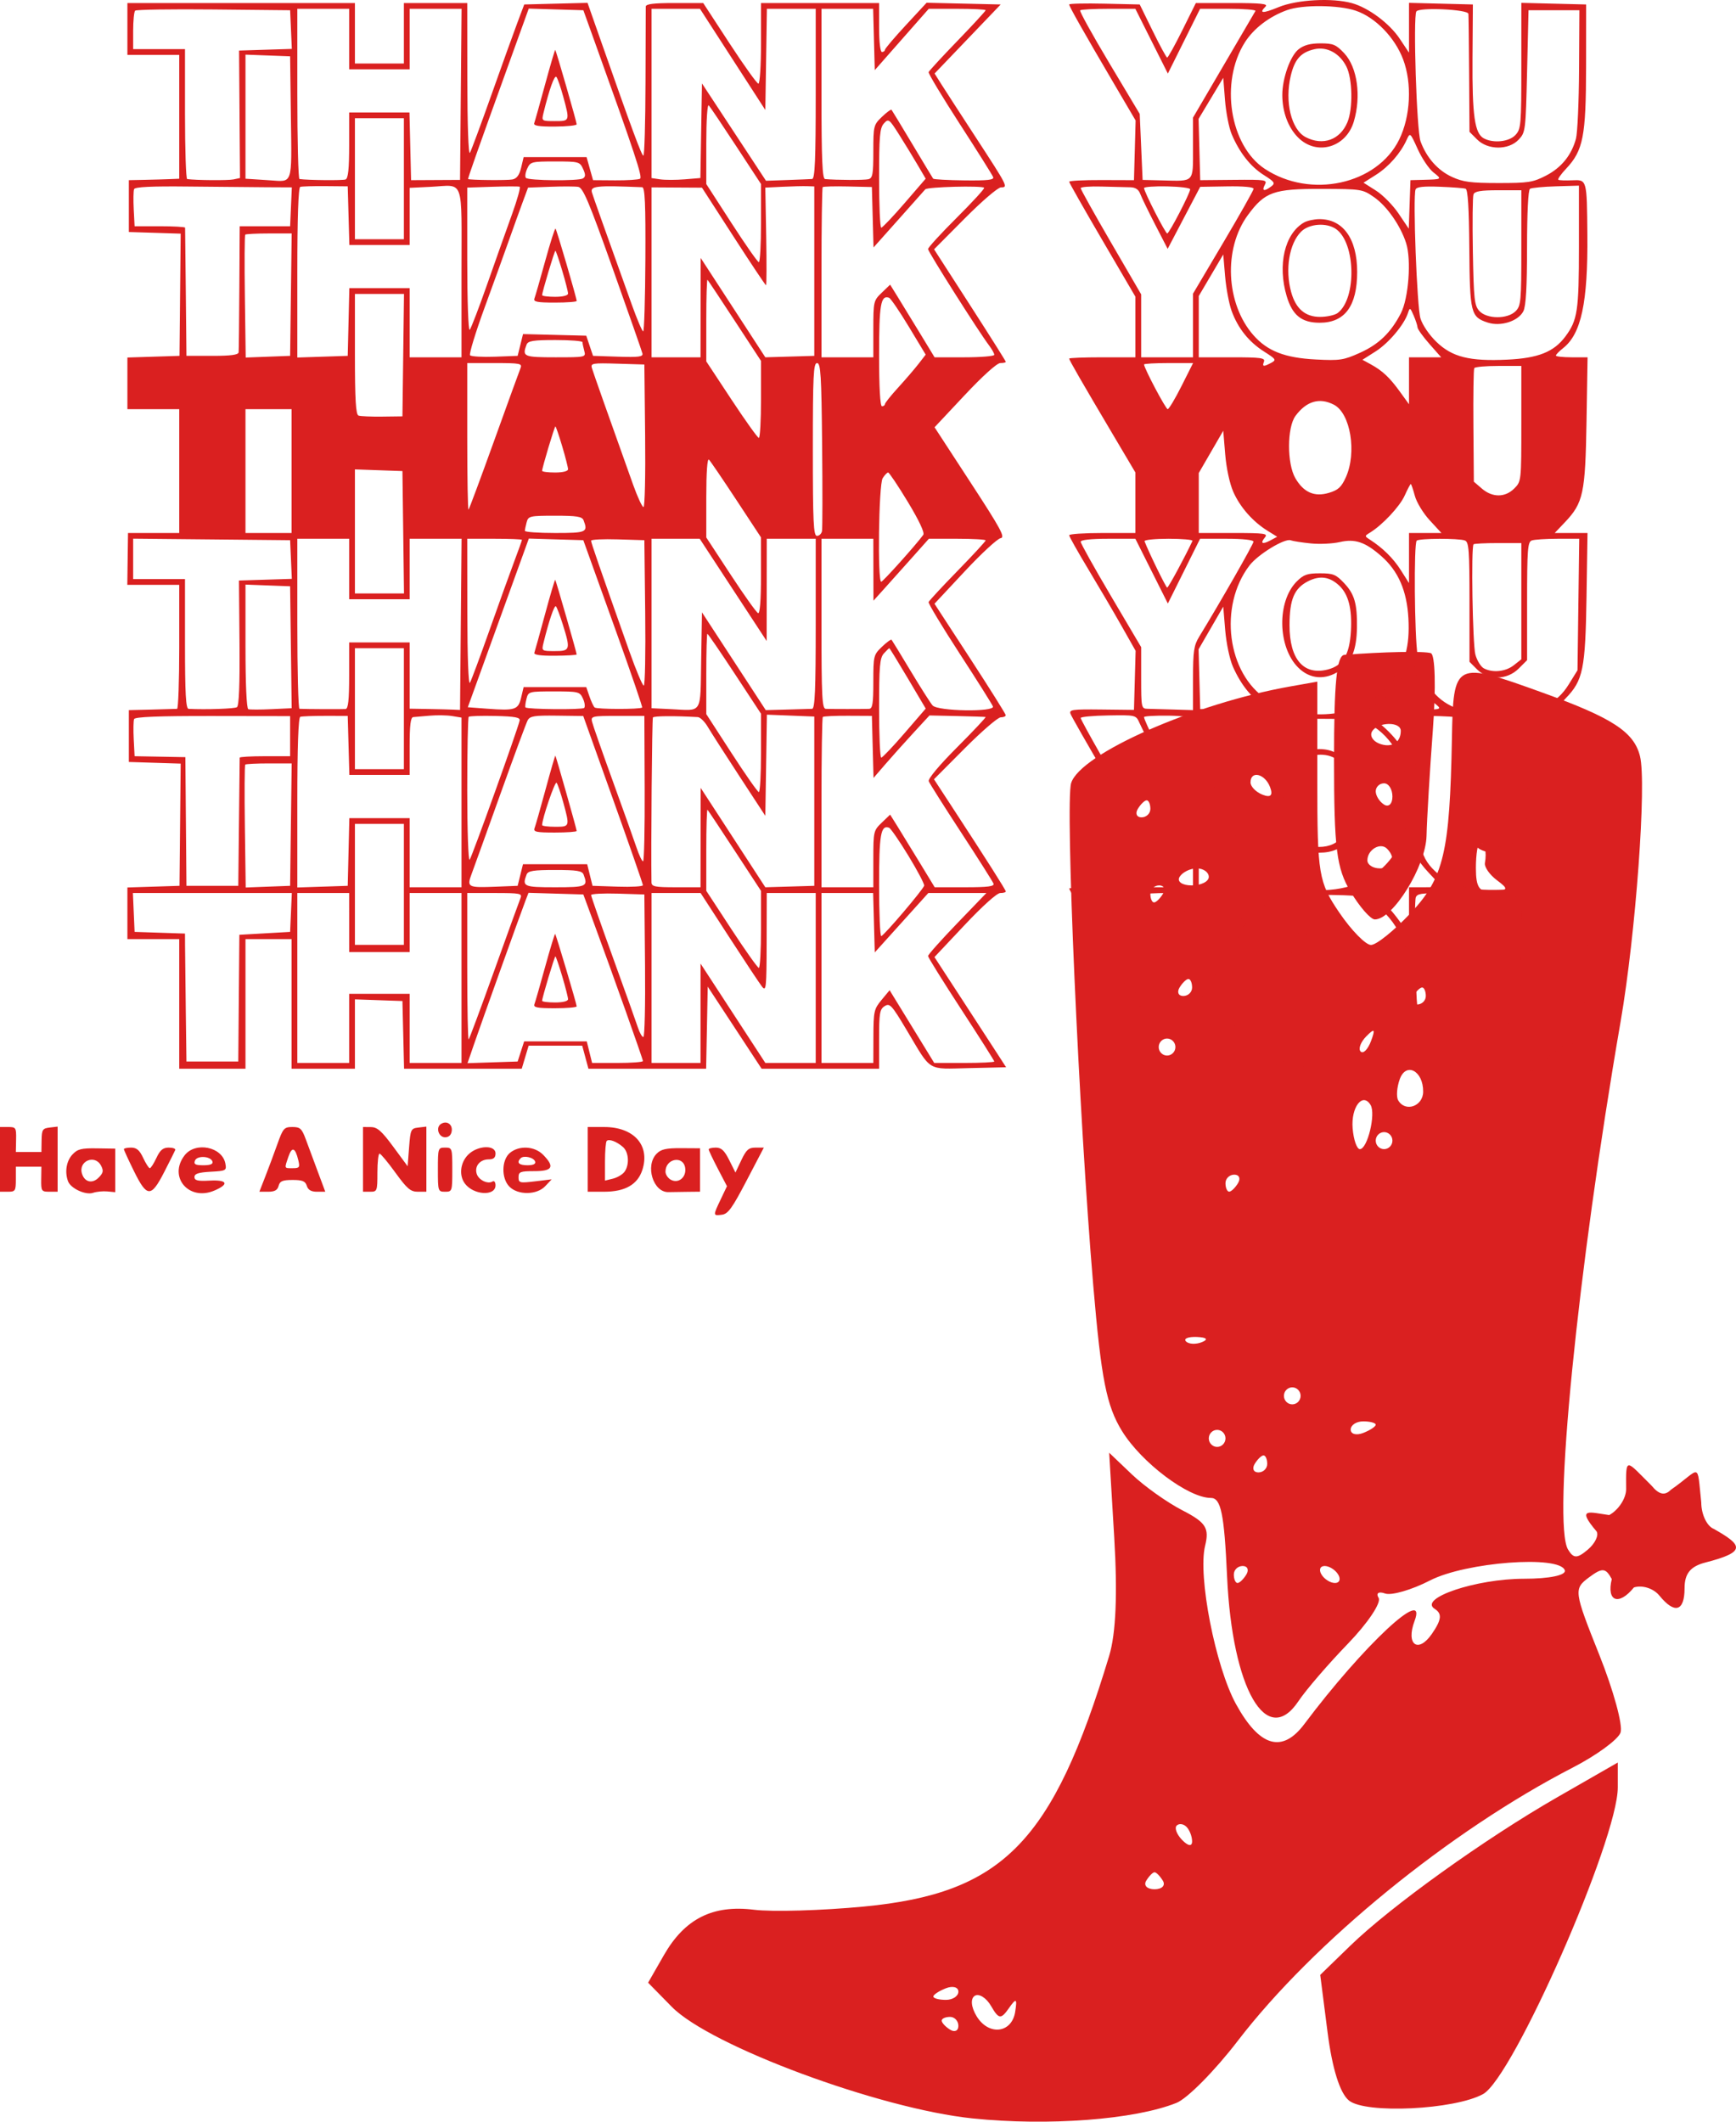 <svg width="450" height="550" viewBox="0 0 450 550" fill="none" xmlns="http://www.w3.org/2000/svg">
<path fill-rule="evenodd" clip-rule="evenodd" d="M370.901 169.317C372.024 169.699 372.245 178.236 371.418 189.278C370.622 199.888 369.886 212.216 369.782 216.671C369.601 224.533 361.065 238.342 356.387 238.342C355.286 238.342 352.456 235.116 350.098 231.175C346.441 225.062 345.809 220.034 345.803 196.992C345.796 176.961 346.493 169.919 348.499 169.758C358.324 168.967 369.235 168.753 370.901 169.317ZM399.885 179.561C417.978 186.096 423.549 189.732 425.116 196.029C426.866 203.053 424.012 242.109 420.092 264.807C408.869 329.763 402.38 394.948 406.467 401.688C407.897 404.045 408.819 404.048 411.597 401.697C413.46 400.122 414.479 398.003 413.865 396.988C408.458 390.637 412.057 392.057 417.134 392.75C419.546 391.433 421.522 388.405 421.522 386.023C421.44 377.405 421.44 378.508 428.089 385.09C430.01 387.45 431.548 387.79 433.115 386.193C440.995 380.713 439.831 378.508 440.995 389.477C440.995 392.549 442.455 395.632 444.24 396.329C451.732 400.561 452.813 402.292 442.077 405.042C438.193 406.037 436.667 407.914 436.667 411.7C436.667 417.741 434.106 418.493 430.135 413.617C428.617 411.751 425.687 410.816 423.541 411.508C419.629 416.316 416.384 415.213 417.798 409.332C416.182 406.385 415.345 406.332 411.844 408.941C407.904 411.877 407.993 412.529 414.54 428.915C418.261 438.23 420.747 447.341 420.064 449.158C419.378 450.977 413.828 455.037 407.729 458.18C375.821 474.621 340.469 503.462 320.815 529.09C314.919 536.778 307.785 543.994 304.964 545.126C294.119 549.477 271.715 551.179 252.086 549.148C227.976 546.652 184.091 530.367 174.138 520.223L168 513.968L172.092 506.828C177.501 497.389 184.749 493.73 195.42 495.055C200.18 495.646 213.01 495.276 223.93 494.231C259.975 490.781 272.89 477.583 287.516 429.241C289.264 423.459 289.703 413.213 288.829 398.574L287.516 376.591L293.395 382.197C296.629 385.28 302.527 389.477 306.502 391.521C312.591 394.655 313.517 396.104 312.381 400.722C310.459 408.522 315.053 432.038 320.397 441.761C326.496 452.861 332.373 454.572 338.111 446.919C353.36 426.584 370.204 410.84 366.669 420.226C364.36 426.359 367.61 428.723 371.189 423.514C373.688 419.875 373.863 418.301 371.899 417.063C367.563 414.333 382.593 409.257 395.017 409.257C401.653 409.257 406.06 408.339 405.619 407.051C404.258 403.086 379.945 404.932 370.676 409.702C365.916 412.152 360.669 413.669 359.016 413.074C357.35 412.476 356.614 412.988 357.363 414.223C358.107 415.451 354.527 420.791 349.407 426.088C344.286 431.385 338.52 438.085 336.592 440.972C328.338 453.344 319.413 437.785 318.082 408.705C317.338 392.386 316.496 388.306 313.878 388.306C308.034 388.306 295.874 379.147 290.833 370.948C286.821 364.424 285.445 357.442 283.386 333.172C279.629 288.926 276.075 208.081 277.66 202.989C280.023 195.4 309.616 182.349 334.435 177.949L341.467 176.703V202.442C341.467 226.659 341.804 228.676 347.17 236.569C350.307 241.183 354.003 244.958 355.385 244.958C356.768 244.958 361.392 241.238 365.665 236.688C374.257 227.538 375.81 220.973 376.358 191.479C376.73 171.412 376.979 171.287 399.885 179.561ZM355.671 189.593C355.011 190.681 355.833 192.101 357.495 192.749C360.667 193.991 363.103 192.562 363.103 189.457C363.103 186.995 357.181 187.104 355.671 189.593ZM324.157 202.821C324.157 203.904 325.568 205.342 327.293 206.017C329.389 206.837 330.03 206.184 329.225 204.047C327.911 200.558 324.157 199.65 324.157 202.821ZM356.612 205.132C356.612 206.275 357.586 207.82 358.776 208.57C359.966 209.32 360.94 208.385 360.94 206.495C360.94 204.605 359.966 203.057 358.776 203.057C357.586 203.057 356.612 203.99 356.612 205.132ZM294.948 209.673C294.212 210.886 294.643 211.878 295.902 211.878C297.161 211.878 298.194 210.886 298.194 209.673C298.194 208.46 297.765 207.468 297.239 207.468C296.714 207.468 295.684 208.46 294.948 209.673ZM382.576 224.974C382.576 230.158 383.468 231.385 387.04 231.109C390.991 230.807 391.105 230.472 388.039 228.187C386.135 226.767 384.729 224.751 384.915 223.703C385.426 220.819 384.865 218.494 383.658 218.494C383.063 218.494 382.576 221.41 382.576 224.974ZM354.449 223.035C354.449 224.178 355.909 225.11 357.694 225.11C361.039 225.11 361.993 222.508 359.557 220.025C357.828 218.263 354.449 220.254 354.449 223.035ZM305.766 227.316C305.031 228.529 306.435 229.521 308.884 229.521C311.333 229.521 313.339 228.529 313.339 227.316C313.339 226.103 311.937 225.11 310.221 225.11C308.506 225.11 306.502 226.103 305.766 227.316ZM298.194 231.726C298.194 232.939 298.622 233.932 299.148 233.932C299.673 233.932 300.703 232.939 301.439 231.726C302.175 230.513 301.744 229.521 300.485 229.521C299.226 229.521 298.194 230.513 298.194 231.726ZM305.766 255.985C305.031 257.198 305.461 258.191 306.72 258.191C307.98 258.191 309.012 257.198 309.012 255.985C309.012 254.772 308.583 253.78 308.058 253.78C307.532 253.78 306.502 254.772 305.766 255.985ZM366.349 258.191C365.613 259.403 366.044 260.396 367.303 260.396C368.562 260.396 369.594 259.403 369.594 258.191C369.594 256.978 369.166 255.985 368.64 255.985C368.114 255.985 367.084 256.978 366.349 258.191ZM352.703 272.583C353.369 273.262 354.578 272.038 355.392 269.863C356.565 266.721 356.318 266.467 354.18 268.628C352.7 270.126 352.036 271.906 352.703 272.583ZM300.357 271.423C300.357 272.636 301.331 273.628 302.521 273.628C303.711 273.628 304.685 272.636 304.685 271.423C304.685 270.21 303.711 269.217 302.521 269.217C301.331 269.217 300.357 270.21 300.357 271.423ZM362.42 285.206C364.231 288.397 368.874 286.82 368.906 283.001C368.954 277.587 364.469 275.205 362.833 279.774C362.091 281.852 361.905 284.297 362.42 285.206ZM350.625 292.484C350.868 295.454 351.714 297.887 352.504 297.887C354.466 297.887 356.677 288.752 355.277 286.441C353.22 283.047 350.18 286.995 350.625 292.484ZM356.612 295.681C356.612 296.894 357.586 297.887 358.776 297.887C359.966 297.887 360.94 296.894 360.94 295.681C360.94 294.468 359.966 293.476 358.776 293.476C357.586 293.476 356.612 294.468 356.612 295.681ZM317.666 306.708C317.666 307.921 318.095 308.913 318.621 308.913C319.146 308.913 320.176 307.921 320.912 306.708C321.648 305.495 321.217 304.503 319.958 304.503C318.699 304.503 317.666 305.495 317.666 306.708ZM307.435 347.736C308.153 348.468 310.02 348.548 311.58 347.911C313.307 347.207 312.794 346.684 310.273 346.579C307.993 346.484 306.716 347.004 307.435 347.736ZM332.812 361.842C332.812 363.055 333.786 364.047 334.976 364.047C336.166 364.047 337.139 363.055 337.139 361.842C337.139 360.629 336.166 359.636 334.976 359.636C333.786 359.636 332.812 360.629 332.812 361.842ZM350.121 370.595C350.121 371.768 351.582 372.158 353.367 371.461C355.152 370.762 356.612 369.801 356.612 369.324C356.612 368.848 355.152 368.458 353.367 368.458C351.582 368.458 350.121 369.419 350.121 370.595ZM313.339 372.868C313.339 374.081 314.313 375.074 315.503 375.074C316.693 375.074 317.666 374.081 317.666 372.868C317.666 371.655 316.693 370.663 315.503 370.663C314.313 370.663 313.339 371.655 313.339 372.868ZM325.239 379.484C324.504 380.697 324.934 381.69 326.193 381.69C327.453 381.69 328.485 380.697 328.485 379.484C328.485 378.271 328.056 377.279 327.531 377.279C327.005 377.279 325.975 378.271 325.239 379.484ZM342.549 408.154C343.284 409.367 344.859 410.359 346.049 410.359C347.239 410.359 347.611 409.367 346.876 408.154C346.14 406.941 344.565 405.949 343.375 405.949C342.185 405.949 341.813 406.941 342.549 408.154ZM319.83 408.154C319.83 409.367 320.259 410.359 320.784 410.359C321.31 410.359 322.34 409.367 323.076 408.154C323.811 406.941 323.381 405.949 322.121 405.949C320.862 405.949 319.83 406.941 319.83 408.154ZM419.358 463.349C419.358 476.857 392.224 538.598 384.415 542.856C376.977 546.914 354.04 548.017 349.691 544.528C347.332 542.634 345.335 536.267 344.119 526.762L342.224 511.946L349.959 504.435C360.611 494.094 384.878 476.683 403.672 465.896L419.358 456.894V463.349ZM306.452 476.998C308.004 478.579 309.012 478.709 309.012 477.329C309.012 476.074 308.363 474.387 307.569 473.58C306.777 472.77 305.624 472.62 305.009 473.249C304.395 473.875 305.044 475.562 306.452 476.998ZM297.112 487.546C296.376 488.759 297.35 489.752 299.275 489.752C301.201 489.752 302.175 488.759 301.439 487.546C300.703 486.333 299.73 485.341 299.275 485.341C298.821 485.341 297.847 486.333 297.112 487.546ZM241.939 517.554C241.939 518.031 243.399 518.421 245.184 518.421C246.969 518.421 248.429 517.46 248.429 516.284C248.429 515.111 246.969 514.72 245.184 515.417C243.399 516.116 241.939 517.078 241.939 517.554ZM253.168 522.684C256.292 527.785 262.279 527.086 263.151 521.522C263.703 517.989 263.437 517.848 261.487 520.626C259.46 523.518 258.884 523.443 256.911 520.029C255.671 517.881 253.761 516.685 252.668 517.373C251.513 518.103 251.72 520.322 253.168 522.684ZM244.102 523.804C244.102 524.34 245.076 525.39 246.266 526.14C247.456 526.89 248.429 526.451 248.429 525.167C248.429 523.884 247.456 522.832 246.266 522.832C245.076 522.832 244.102 523.268 244.102 523.804Z" fill="#DA2020"/>
<path fill-rule="evenodd" clip-rule="evenodd" d="M114.301 291.359C112.875 292.26 113.678 294.82 115.386 294.82C116.329 294.82 116.952 294.231 117.096 293.201C117.342 291.435 115.796 290.416 114.301 291.359ZM0 300.541V308.932L2.054 308.932C3.972 308.934 4.107 308.72 4.107 305.691V302.448H7.42H10.732L10.685 305.69C10.642 308.763 10.751 308.932 12.788 308.932H14.935V300.491V292.049L12.882 292.291C11.033 292.508 10.824 292.836 10.78 295.583L10.732 298.634H7.419H4.107L4.171 295.392C4.233 292.325 4.122 292.151 2.118 292.151H0V300.541ZM71.919 296.537C71.06 298.949 69.653 302.725 68.794 304.927L67.231 308.932H69.53C71.201 308.932 71.936 308.515 72.22 307.406C72.534 306.178 73.239 305.88 75.834 305.88C78.401 305.88 79.153 306.191 79.531 307.406C79.861 308.468 80.661 308.932 82.162 308.932H84.318L82.4 303.783C81.346 300.951 79.944 297.175 79.285 295.392C78.234 292.543 77.81 292.151 75.785 292.151C73.659 292.151 73.36 292.49 71.919 296.537ZM94.093 300.541V308.932H95.96C97.76 308.932 97.827 308.754 97.827 303.974C97.827 301.247 98.079 299.029 98.387 299.047C98.695 299.064 100.551 301.295 102.512 304.005C105.508 308.146 106.431 308.932 108.299 308.932H110.522V300.491V292.049L108.468 292.291C106.512 292.521 106.397 292.763 106.041 297.431L105.668 302.328L101.934 297.258C98.933 293.183 97.797 292.185 96.147 292.17L94.093 292.151V300.541ZM152.341 300.541V308.932L156.635 308.929C162.042 308.925 165.283 307.068 166.51 303.27C168.564 296.916 164.337 292.158 156.635 292.154L152.341 292.151V300.541ZM161.489 297.343C163.012 298.678 163.204 301.993 161.862 303.786C161.349 304.472 160.004 305.262 158.875 305.54L156.822 306.046V301.132C156.822 298.43 157.022 296.013 157.268 295.763C157.856 295.162 159.857 295.912 161.489 297.343ZM18.746 299.314C17.194 301.002 16.74 303.834 17.639 306.228C18.338 308.087 22.201 309.867 24.121 309.214C25.024 308.906 26.688 308.743 27.817 308.851L29.871 309.047V303.401V297.755L25.094 297.681C21.057 297.618 20.072 297.871 18.746 299.314ZM32.111 297.89C32.111 298.111 33.292 300.685 34.734 303.611C38.106 310.451 39.155 310.481 42.566 303.83C44.003 301.027 45.292 298.454 45.428 298.112C45.566 297.77 44.804 297.49 43.736 297.49C42.253 297.49 41.501 298.12 40.549 300.16C39.863 301.628 39.09 302.829 38.832 302.829C38.574 302.829 37.801 301.628 37.115 300.16C36.179 298.154 35.402 297.49 33.99 297.49C32.956 297.49 32.111 297.67 32.111 297.89ZM47.848 299.5C43.551 305.079 48.945 311.454 55.57 308.626C59.504 306.948 58.949 305.797 54.328 306.048C51.248 306.216 50.407 306.016 50.407 305.118C50.407 304.263 51.468 303.916 54.591 303.748C58.6 303.532 58.76 303.443 58.42 301.629C57.604 297.268 50.645 295.867 47.848 299.5ZM77.319 300.732C77.775 302.617 77.628 302.829 75.878 302.829C73.622 302.829 73.688 303.006 74.769 299.834C75.683 297.157 76.527 297.455 77.319 300.732ZM113.509 303.211C113.509 308.804 113.551 308.932 115.376 308.932C117.201 308.932 117.243 308.804 117.243 303.211C117.243 297.617 117.201 297.49 115.376 297.49C113.551 297.49 113.509 297.617 113.509 303.211ZM121.316 299.363C119.298 301.424 118.939 304.704 120.501 306.804C122.748 309.825 128.444 310.16 128.444 307.272C128.444 306.457 128.105 306.005 127.691 306.266C126.447 307.051 124.073 305.907 123.567 304.279C122.953 302.306 124.419 300.541 126.669 300.541C127.946 300.541 128.444 300.113 128.444 299.016C128.444 296.678 123.719 296.908 121.316 299.363ZM132.186 298.855C129.998 300.665 129.914 305.433 132.031 307.595C134.242 309.854 139.14 309.804 141.318 307.502L143.006 305.718L138.712 306.235C134.704 306.719 134.419 306.648 134.419 305.173C134.419 303.765 134.869 303.592 138.526 303.592C143.253 303.592 143.851 302.479 140.8 299.363C138.58 297.095 134.598 296.861 132.186 298.855ZM170.208 299.072C167.167 302.179 169.306 309.122 173.276 309.029C174.289 309.006 176.546 308.971 178.291 308.954L181.465 308.921V303.291V297.662L176.556 297.633C172.679 297.61 171.343 297.913 170.208 299.072ZM183.705 297.955C183.705 298.212 184.771 300.463 186.073 302.958L188.441 307.496L186.82 310.904C184.793 315.164 184.795 315.186 187.116 314.893C188.718 314.692 189.769 313.242 193.516 306.071L198 297.49H195.854C194.068 297.49 193.45 298.034 192.174 300.725L190.64 303.959L189.025 300.725C187.78 298.234 186.983 297.49 185.557 297.49C184.539 297.49 183.705 297.7 183.705 297.955ZM55.079 301.113C55.286 301.755 54.521 302.067 52.733 302.067C50.641 302.067 50.175 301.816 50.526 300.881C51.051 299.482 54.613 299.663 55.079 301.113ZM138.716 301.113C138.918 301.738 138.229 302.067 136.721 302.067C134.502 302.067 133.838 301.388 134.948 300.254C135.75 299.435 138.367 300.032 138.716 301.113ZM26.186 302.16C26.88 303.485 26.774 304.043 25.602 305.241C23.95 306.928 21.94 306.47 21.249 304.248C20.235 300.982 24.601 299.135 26.186 302.16ZM177.615 302.787C177.948 305.192 175.859 306.898 173.894 305.824C173.13 305.406 172.504 304.458 172.504 303.718C172.504 300.289 177.153 299.442 177.615 302.787Z" fill="#DA2020"/>
<path fill-rule="evenodd" clip-rule="evenodd" d="M331.458 1.842C327.28 3.56 326.233 3.511 328.061 1.683C328.757 0.987 326.848 0.787 319.47 0.787H309.984L306.462 7.88C304.523 11.782 302.762 14.953 302.547 14.927C302.332 14.902 300.644 11.793 298.796 8.021L295.436 1.161L286.291 0.951C281.261 0.836 277.146 0.93 277.146 1.161C277.146 1.667 280.882 8.272 288.608 21.423L294.37 31.232L294.157 38.969L293.943 46.705L285.545 46.678C280.926 46.663 277.146 46.857 277.146 47.108C277.146 47.359 281.009 54.169 285.731 62.239L294.317 76.915V84.769V92.623H285.731C281.009 92.623 277.146 92.773 277.146 92.956C277.146 93.343 280.27 98.766 288.458 112.594L294.317 122.487V130.327V138.167H285.731C281.009 138.167 277.146 138.43 277.146 138.751C277.146 139.072 279.366 143.02 282.081 147.524C284.794 152.028 288.67 158.636 290.692 162.209L294.37 168.704L294.157 176.364L293.943 184.024L285.488 183.927C277.875 183.841 277.08 183.956 277.51 185.078C277.772 185.764 281.661 192.591 286.152 200.249L294.317 214.174V222.088V230.003H285.731C281.009 230.003 277.146 230.158 277.146 230.347C277.146 230.536 281.009 237.276 285.731 245.324L294.317 259.957V268.499V277.04H302.529H310.741V268.398V259.756L313.914 254.408L317.086 249.062L317.59 255.13C318.244 263.004 320.397 267.974 324.904 272.022C329.511 276.161 334.943 278.09 342.096 278.129C351.936 278.181 360.171 273.615 364.068 265.946L365.818 262.502L366.613 265.379C369.052 274.213 375.812 278.096 388.755 278.097C394.907 278.097 396.876 277.8 399.945 276.412C409.591 272.047 411.458 266.57 411.502 242.509L411.525 230.003H407.419C405.161 230.003 403.313 229.799 403.313 229.55C403.313 229.301 404.163 228.429 405.2 227.613C409.873 223.937 411.612 215.672 411.462 197.862C411.343 183.88 411.365 183.957 407.545 184.083C405.833 184.139 404.183 184.059 403.877 183.906C403.571 183.754 404.474 182.442 405.882 180.992C410.355 176.386 410.957 173.448 411.249 154.78L411.509 138.167H407.259H403.01L405.665 135.367C410.418 130.356 410.945 127.892 411.251 109.235L411.524 92.623H407.418C405.161 92.623 403.313 92.419 403.313 92.17C403.313 91.922 404.163 91.05 405.2 90.233C409.886 86.547 411.625 78.403 411.471 60.865C411.345 46.458 411.377 46.57 407.545 46.739C405.833 46.816 404.221 46.759 403.962 46.615C403.702 46.471 404.596 45.18 405.949 43.745C410.402 39.024 411.12 35.345 411.137 17.213L411.152 1.161L402.753 0.95L394.354 0.738V17.048C394.354 32.43 394.268 33.45 392.832 34.991C391.177 36.769 387.12 37.201 384.625 35.866C382.261 34.601 381.6 29.925 381.698 15.159L381.792 1.161L373.515 0.95L365.239 0.738V7.194V13.649L362.813 10.018C360.154 6.039 354.73 2.003 350.44 0.812C345.341 -0.605 336.2 -0.108 331.458 1.842ZM33.024 7.507V14.227H39.743H46.462V30.279V46.332L44.035 46.433C42.701 46.489 39.761 46.574 37.503 46.62L33.397 46.705V53.425V60.145L40.116 60.356L46.835 60.569L46.681 76.409L46.527 92.249L39.775 92.465L33.024 92.679V99.371V106.062H39.743H46.462V122.115V138.167H39.821H33.181L33.09 144.887L33 151.607H39.731H46.462V167.659C46.462 176.488 46.21 183.73 45.902 183.753C45.594 183.777 42.654 183.861 39.37 183.94L33.397 184.085V190.805V197.524L40.116 197.736L46.835 197.948L46.681 213.789L46.527 229.629L39.775 229.844L33.024 230.059V236.751V243.442H39.743H46.462V260.241V277.04H55.047H63.633V260.241V243.442H69.605H75.577V260.241V277.04H83.789H92.001V268.051V259.061L98.16 259.278L104.319 259.494L104.53 268.267L104.74 277.04H119.991H135.242L136.136 274.054L137.031 271.067H143.976H150.921L151.725 274.054L152.529 277.04H167.785H183.04L183.247 266.401L183.454 255.761L190.437 266.401L197.421 277.04H212.647H227.874V269.381C227.874 262.602 228.041 261.616 229.325 260.814C230.654 259.984 231.135 260.508 235.013 267.007C241.576 278.006 240.136 277.131 251.244 276.881L260.802 276.667L258.629 273.307C257.435 271.459 253.255 265.032 249.341 259.025L242.227 248.102L250.042 239.799C254.721 234.828 258.432 231.496 259.29 231.496C260.078 231.496 260.722 231.318 260.722 231.102C260.722 230.711 255.765 222.911 246.746 209.11L242.102 202.004L250.092 193.978C254.487 189.563 258.677 185.951 259.403 185.951C260.128 185.951 260.714 185.7 260.704 185.391C260.694 185.083 256.534 178.458 251.46 170.669L242.234 156.506L250.058 148.126C254.361 143.516 258.549 139.642 259.365 139.516C260.636 139.32 259.516 137.243 251.55 125.024L242.253 110.761L250.057 102.439C254.733 97.453 258.435 94.116 259.291 94.116C260.078 94.116 260.722 93.973 260.722 93.797C260.722 93.622 256.537 86.986 251.424 79.051L242.125 64.624L250.104 56.598C254.588 52.088 258.696 48.572 259.483 48.572C261.361 48.572 261.258 48.367 252.963 35.648C249.008 29.583 244.982 23.369 244.016 21.839L242.26 19.057L250.828 10.108L259.395 1.161L249.793 0.938L240.192 0.714L234.798 6.537C231.831 9.74 229.395 12.612 229.385 12.92C229.375 13.229 229.031 13.48 228.62 13.48C228.181 13.48 227.874 10.867 227.874 7.134V0.787H212.569H197.265V11.24C197.265 16.989 196.964 21.693 196.596 21.693C196.229 21.693 192.857 16.989 189.105 11.24L182.283 0.787H174.843C169.396 0.787 167.399 1.038 167.39 1.721C167.384 2.234 167.354 11.137 167.325 21.506C167.296 31.876 167.049 40.356 166.777 40.352C166.325 40.346 163.884 33.743 155.387 9.536L152.3 0.74L144.094 0.95L135.889 1.161L134.079 5.98C133.083 8.63 130.061 17.03 127.361 24.645C124.662 32.261 122.163 38.996 121.808 39.612C121.433 40.263 121.153 32.374 121.139 20.76L121.117 0.787H112.905H104.693V8.627V16.467H98.347H92.001V8.627V0.787H62.513H33.024V7.507ZM351.455 2.779C356.508 4.5 361.569 9.708 363.712 15.391C366.059 21.617 365.645 30.148 362.704 36.159C356.988 47.844 339.706 51.614 327.843 43.763C318.766 37.755 316.173 21.257 322.692 10.977C324.99 7.353 329.051 4.256 333.662 2.611C337.665 1.182 347.031 1.271 351.455 2.779ZM75.424 7.665L75.644 12.677L68.808 12.892L61.973 13.107L62.093 29.629L62.212 46.152L60.496 46.513C59.094 46.807 50.663 46.739 48.515 46.416C48.206 46.37 47.955 38.772 47.955 29.533V12.733H41.236H34.517V8.005C34.517 5.404 34.746 3.047 35.027 2.767C35.307 2.486 44.462 2.346 55.37 2.455L75.204 2.654L75.424 7.665ZM90.508 10.12V17.96H98.347H106.186V10.12V2.281H112.916H119.646L119.448 24.459L119.25 46.638L112.905 46.672L106.559 46.705L106.349 37.932L106.139 29.159H98.323H90.508V37.666C90.508 43.785 90.246 46.271 89.575 46.525C88.82 46.81 79.827 46.725 77.63 46.412C77.323 46.368 77.07 36.42 77.07 24.306V2.281H83.789H90.508V10.12ZM154.168 10.867C164.662 40.073 166.594 45.908 165.913 46.33C165.504 46.583 162.594 46.771 159.448 46.748L153.726 46.705L152.889 43.719L152.053 40.732H143.893H135.734L135.086 43.465C134.629 45.394 133.96 46.294 132.817 46.524C131.492 46.788 121.837 46.695 121.352 46.413C121.201 46.324 123.604 39.515 131.728 17.001L137.059 2.23L144.138 2.442L151.217 2.654L154.168 10.867ZM189.915 15.397L198.385 28.512L198.589 15.397L198.792 2.281H205.121H211.449V24.306C211.449 41.391 211.24 46.347 210.516 46.403C210.003 46.442 207.102 46.562 204.071 46.668L198.557 46.862L190.259 34.245L181.961 21.627L181.756 33.889L181.552 46.15L177.481 46.487C175.243 46.673 172.395 46.676 171.154 46.494L168.896 46.162V24.222V2.281H175.171H181.445L189.915 15.397ZM226.542 10.232L226.754 18.182L233.75 10.232L240.748 2.281H248.122C252.178 2.281 255.496 2.448 255.496 2.652C255.496 2.856 252.221 6.414 248.217 10.559C244.213 14.704 240.838 18.366 240.715 18.696C240.593 19.027 244.225 25.072 248.787 32.129C253.35 39.186 257.246 45.386 257.446 45.908C257.727 46.64 256.03 46.834 249.98 46.763C245.673 46.713 242.033 46.511 241.892 46.315C241.751 46.119 239.324 42.095 236.499 37.372C233.673 32.65 231.245 28.643 231.103 28.467C230.961 28.292 229.84 29.111 228.613 30.287C226.451 32.358 226.381 32.642 226.381 39.291C226.381 45.217 226.201 46.2 225.074 46.462C223.961 46.722 216.856 46.694 213.876 46.419C213.152 46.351 212.943 41.383 212.943 24.306V2.281H219.636H226.33L226.542 10.232ZM298.515 10.678L302.726 19.075L306.905 10.678L311.083 2.281H318.422C322.458 2.281 325.614 2.532 325.437 2.841C325.26 3.148 321.544 9.495 317.181 16.945L309.248 30.488V38.36C309.248 47.432 309.675 46.974 301.409 46.77L296.183 46.641L295.81 38.087L295.436 29.533L287.517 16.299C283.161 9.02 279.774 2.889 279.989 2.673C280.205 2.457 283.514 2.281 287.342 2.281H294.304L298.515 10.678ZM380.637 3.587C380.688 4.101 380.772 11.195 380.823 19.352L380.917 34.182L382.884 36.151C385.671 38.938 391.064 38.96 393.665 36.194C395.435 34.312 395.482 33.921 395.848 18.462L396.221 2.654H402.813H409.404L409.32 17.96C409.274 26.378 408.911 34.475 408.515 35.953C407.371 40.224 404.724 43.48 400.72 45.541C397.366 47.267 396.175 47.451 388.402 47.447C381.214 47.442 379.23 47.18 376.357 45.855C372.681 44.161 369.773 40.862 368.221 36.626C367.217 33.889 366.273 4.374 367.143 2.966C367.838 1.841 380.52 2.424 380.637 3.587ZM336.614 12.775C334.468 14.463 332.388 20.306 332.395 24.629C332.402 29.038 333.897 33.054 336.499 35.657C341.293 40.452 348.904 38.281 350.923 31.543C352.904 24.933 351.85 17.416 348.435 13.795C346.316 11.549 345.576 11.24 342.295 11.24C339.661 11.24 337.991 11.691 336.614 12.775ZM349 17.239C350.601 20.412 350.744 28.164 349.267 31.699C347.357 36.271 342.916 37.86 338.471 35.562C334.718 33.62 332.965 26.397 334.596 19.597C335.62 15.33 337.225 13.547 340.759 12.751C343.987 12.024 347.272 13.813 349 17.239ZM141.297 21.89C139.93 26.914 138.662 31.434 138.479 31.933C138.238 32.595 139.675 32.832 143.817 32.81C146.935 32.794 149.486 32.53 149.486 32.223C149.486 31.637 144.187 13.236 143.93 12.93C143.849 12.833 142.663 16.865 141.297 21.89ZM75.406 30.411C75.631 48.143 75.963 47.146 69.978 46.742C68.336 46.63 66.236 46.493 65.312 46.436L63.633 46.332V30.248V14.164L69.418 14.382L75.204 14.6L75.406 30.411ZM146.015 25.102C147.731 31.414 147.736 31.399 143.806 31.399C140.429 31.399 140.375 31.361 140.867 29.346C142.377 23.164 143.728 19.378 144.223 19.939C144.532 20.288 145.339 22.611 146.015 25.102ZM319.258 34.759C321.265 39.527 324.127 43.176 327.571 45.355C330.422 47.158 330.636 47.482 329.528 48.325C327.725 49.697 327.001 49.526 327.855 47.93C328.562 46.61 328.16 46.545 319.856 46.623L311.114 46.705L310.903 38.761L310.692 30.818L313.889 25.492L317.086 20.166L317.544 25.969C317.796 29.161 318.567 33.117 319.258 34.759ZM190.825 37.871L197.265 47.703V57.843C197.265 63.421 197.013 67.974 196.705 67.962C196.398 67.949 193.206 63.388 189.613 57.825L183.081 47.712V37.167C183.081 31.11 183.358 26.922 183.733 27.33C184.091 27.72 187.283 32.464 190.825 37.871ZM104.693 46.332V62.011H98.347H92.001V46.332V30.653H98.347H104.693V46.332ZM237.88 42.779L239.953 46.319L234.473 52.67C231.459 56.163 228.742 59.022 228.434 59.022C228.125 59.024 227.874 53.255 227.874 46.204C227.874 35.275 228.057 33.18 229.12 32.005C230.314 30.687 230.484 30.813 233.088 34.933C234.584 37.301 236.74 40.832 237.88 42.779ZM371.576 44.698C373.845 46.483 373.842 46.485 368.972 46.616L365.612 46.705L365.394 52.993L365.175 59.282L362.54 55.37C361.091 53.217 358.453 50.535 356.677 49.41L353.449 47.361L356.66 45.329C359.971 43.235 363.035 39.75 364.616 36.279C365.519 34.297 365.519 34.297 367.509 38.68C368.603 41.091 370.433 43.799 371.576 44.698ZM151.139 43.772C151.817 45.258 151.808 45.82 151.102 46.256C149.965 46.958 137.053 46.839 136.333 46.119C136.043 45.829 136.189 44.751 136.657 43.722C137.469 41.939 137.805 41.852 143.887 41.852C150.012 41.852 150.299 41.928 151.139 43.772ZM69.079 48.54L75.645 48.572L75.425 53.611L75.204 58.651H68.67H62.137L62.045 74.517C61.995 83.244 61.911 90.803 61.859 91.316C61.792 91.987 59.875 92.249 55.047 92.249H48.328L48.167 75.824C48.078 66.79 47.995 59.23 47.981 59.025C47.968 58.819 45.017 58.651 41.424 58.651H34.89L34.663 54.255C34.539 51.837 34.58 49.486 34.755 49.029C34.977 48.453 39.285 48.246 48.793 48.354C56.339 48.439 65.468 48.523 69.079 48.54ZM90.348 55.904L90.561 63.504H98.373H106.186V56.099V48.694L111.598 48.432C120.504 48.001 119.624 45.559 119.624 70.685V92.623H112.905H106.186V83.663V74.704H98.371H90.555L90.346 83.477L90.135 92.249L83.603 92.465L77.07 92.681V70.688C77.07 56.48 77.338 48.608 77.827 48.447C78.244 48.31 81.184 48.222 84.36 48.251L90.135 48.304L90.348 55.904ZM132.737 55.498C131.369 59.285 128.484 67.424 126.324 73.584C124.165 79.743 122.11 85.102 121.757 85.493C121.399 85.889 121.117 77.919 121.117 67.416V48.63L127.649 48.414C131.242 48.295 134.416 48.291 134.702 48.404C134.989 48.518 134.104 51.71 132.737 55.498ZM158.833 69.633C162.93 81.156 166.394 91.056 166.53 91.634C166.731 92.486 165.552 92.642 160.25 92.466L153.721 92.249L152.845 89.636L151.968 87.023L143.772 86.813L135.576 86.603L134.879 89.427L134.182 92.249L128.28 92.47C125.034 92.591 122.14 92.423 121.848 92.097C121.556 91.77 123.282 86.127 125.684 79.557C128.084 72.987 130.939 65.091 132.026 62.011C133.113 58.931 134.65 54.661 135.441 52.522L136.879 48.633L142.622 48.416C145.781 48.296 149.045 48.307 149.874 48.44C151.126 48.639 152.65 52.246 158.833 69.633ZM166.464 48.534C167.18 48.563 167.369 52.831 167.294 67.237C167.24 77.504 166.984 85.903 166.726 85.903C166.468 85.903 165.142 82.796 163.781 78.997C156.516 58.731 153.79 51.063 153.454 49.946C152.93 48.21 154.483 48.042 166.464 48.534ZM211.076 70.289V92.249L204.731 92.437L198.385 92.624L190.006 79.744L181.627 66.864L181.607 79.743L181.587 92.623H175.242H168.896V70.597V48.572L175.428 48.611L181.961 48.65L190.13 61.304C194.623 68.263 198.419 73.957 198.566 73.957C198.713 73.957 198.733 68.259 198.61 61.294L198.385 48.632L202.864 48.415C205.328 48.296 208.183 48.227 209.21 48.263L211.076 48.329V70.289ZM226.219 56.316L226.43 64.151L232.878 56.921C236.424 52.945 239.56 49.417 239.847 49.081C240.387 48.447 254.502 48.075 255.106 48.679C255.294 48.867 252.099 52.358 248.007 56.435C243.913 60.513 240.565 64.172 240.565 64.567C240.565 65.266 253.689 85.99 256.387 89.55C257.129 90.53 257.736 91.622 257.736 91.977C257.736 92.332 254.254 92.623 249.998 92.623H242.26L238.286 86.09C236.1 82.497 233.507 78.26 232.525 76.676L230.738 73.794L228.56 75.882C226.442 77.911 226.381 78.176 226.381 85.296V92.623H219.662H212.943V70.722C212.943 58.676 213.084 48.679 213.256 48.508C213.428 48.335 216.368 48.258 219.788 48.337L226.007 48.481L226.219 56.316ZM292.948 48.545C294.314 48.563 295.136 49.099 295.568 50.252C295.914 51.175 297.654 54.762 299.436 58.221L302.676 64.511L306.895 56.471L311.114 48.432L318.055 48.315C322.288 48.244 324.98 48.49 324.953 48.945C324.928 49.356 321.385 55.64 317.078 62.91L309.248 76.129V84.376V92.623H302.529H295.81V84.465V76.308L287.971 62.828C283.66 55.414 280.132 49.089 280.131 48.773C280.131 48.457 282.567 48.27 285.544 48.358C288.521 48.446 291.853 48.53 292.948 48.545ZM308.509 49.065C308.521 50.035 303.08 60.518 302.565 60.518C302.085 60.518 296.556 49.688 296.556 48.746C296.556 48.445 299.244 48.252 302.529 48.319C305.814 48.384 308.505 48.72 308.509 49.065ZM379.901 48.921C380.496 49.122 380.788 53.781 380.87 64.381C381 81.191 381.242 82.169 385.625 83.615C388.985 84.725 393.574 83.268 394.882 80.677C395.546 79.364 395.829 74.448 395.836 64.108C395.843 55.069 396.136 49.228 396.599 48.942C397.011 48.688 400.035 48.398 403.317 48.301L409.285 48.125V63.916C409.285 80.566 408.921 82.985 405.78 87.216C402.801 91.229 398.73 92.851 390.697 93.228C380.922 93.687 376.428 92.562 372.354 88.637C370.482 86.834 368.74 84.276 368.206 82.543C367.297 79.602 366.211 51.007 366.936 49.117C367.193 48.446 368.969 48.244 373.173 48.407C376.405 48.531 379.433 48.763 379.901 48.921ZM356.171 51.109C359.505 53.42 363.053 58.504 364.495 63.038C365.881 67.392 365.131 77.324 363.124 81.216C360.524 86.255 357.398 89.266 352.472 91.477C348.26 93.367 347.309 93.51 341.067 93.186C333.027 92.771 328.53 91.015 324.894 86.873C317.743 78.729 317.085 64.443 323.46 55.768C327.897 49.729 330.137 48.934 342.609 48.967C352.913 48.995 353.181 49.037 356.171 51.109ZM394.354 64.251C394.354 78.188 394.255 79.283 392.861 80.677C390.758 82.78 385.394 82.737 383.459 80.6C382.189 79.199 382.009 77.548 381.79 65.243C381.654 57.659 381.727 50.974 381.953 50.387C382.261 49.583 383.847 49.318 388.359 49.318H394.354V64.251ZM337.999 57.69C333.006 60.585 331.116 68.647 333.527 76.767C335.001 81.732 337.402 83.663 342.096 83.663C348.606 83.663 351.801 79.325 351.801 70.484C351.801 61.869 348.113 56.75 341.947 56.807C340.592 56.82 338.816 57.217 337.999 57.69ZM346.312 59.372C351.413 62.945 351.706 77.376 346.754 81.137C346.04 81.679 344.012 82.133 342.249 82.146C338.376 82.175 335.901 80.073 334.696 75.733C333.071 69.88 334.177 63.143 337.271 60.049C339.342 57.978 343.841 57.641 346.312 59.372ZM141.328 67.644C140.017 72.411 138.76 76.79 138.535 77.374C138.205 78.236 139.201 78.437 143.807 78.437C146.93 78.437 149.486 78.248 149.486 78.018C149.486 77.287 144.304 59.567 144.002 59.264C143.843 59.105 142.64 62.876 141.328 67.644ZM75.406 76.384L75.204 92.249L69.447 92.467L63.691 92.685L63.475 76.911C63.356 68.235 63.4 60.998 63.571 60.828C63.742 60.657 66.519 60.518 69.745 60.518H75.607L75.406 76.384ZM145.722 70.118C146.56 72.934 147.246 75.622 147.246 76.091C147.246 76.604 145.908 76.944 143.887 76.944C142.039 76.944 140.527 76.746 140.527 76.506C140.527 75.725 143.737 64.998 143.97 64.998C144.095 64.998 144.883 67.302 145.722 70.118ZM319.265 80.625C320.909 85.119 323.723 88.634 327.693 91.151C330.777 93.108 330.905 93.313 329.511 94.059C327.5 95.135 327.131 95.073 327.641 93.743C328.008 92.787 326.801 92.623 319.406 92.623H310.741V84.679V76.735L313.914 71.35L317.086 65.964L317.57 71.64C317.836 74.763 318.599 78.806 319.265 80.625ZM190.486 83.199L197.265 93.555V103.542C197.265 109.034 197.013 113.522 196.705 113.514C196.398 113.505 193.206 109.04 189.613 103.593L183.081 93.688V82.951C183.081 77.047 183.222 72.356 183.394 72.529C183.567 72.701 186.759 77.503 190.486 83.199ZM104.521 92.063L104.319 107.929L99.094 107.996C96.219 108.033 93.448 107.913 92.935 107.729C92.228 107.477 92.001 103.6 92.001 91.796V76.197H98.362H104.723L104.521 92.063ZM235.577 84.682L239.953 91.932L238.095 94.331C237.072 95.65 234.702 98.409 232.826 100.462C230.951 102.516 229.406 104.448 229.391 104.756C229.378 105.063 229.031 105.316 228.62 105.316C228.151 105.316 227.874 100.388 227.874 92.025C227.874 78.924 228.299 76.463 230.443 77.178C230.86 77.317 233.17 80.694 235.577 84.682ZM367.445 84.865C367.464 85.32 368.851 87.252 370.528 89.158L373.578 92.623H369.408H365.239V98.708V104.793L362.871 101.523C360.192 97.824 358.343 96.094 355.283 94.422L353.166 93.265L356.559 91.113C359.949 88.964 363.979 84.189 364.96 81.161C365.45 79.646 365.533 79.681 366.445 81.797C366.977 83.029 367.426 84.409 367.445 84.865ZM150.989 88.703C150.995 89.011 151.202 90.019 151.449 90.943C151.896 92.608 151.828 92.623 143.974 92.623C135.722 92.623 135.306 92.439 136.501 89.324C136.87 88.363 138.261 88.143 143.967 88.143C147.823 88.143 150.983 88.395 150.989 88.703ZM134.929 95.423C134.635 96.142 131.559 104.614 128.091 114.251C124.623 123.888 121.636 131.924 121.452 132.108C121.268 132.292 121.117 123.819 121.117 113.28V94.116H128.289C134.825 94.116 135.414 94.232 134.929 95.423ZM167.229 112.968C167.34 123.132 167.149 131.448 166.807 131.448C166.465 131.448 165.255 128.843 164.118 125.661C157.927 108.336 153.772 96.577 153.423 95.394C153.061 94.167 153.601 94.075 160.029 94.274L167.03 94.489L167.229 112.968ZM213.107 115.274C213.222 126.911 213.208 136.991 213.075 137.673C212.942 138.355 212.354 138.914 211.768 138.914C210.869 138.914 210.703 135.416 210.703 116.515C210.703 97.306 210.859 94.116 211.8 94.116C212.735 94.116 212.929 97.251 213.107 115.274ZM306.261 100.089C304.61 103.374 303 106.062 302.684 106.062C302.182 106.062 296.556 95.426 296.556 94.477C296.556 94.279 299.416 94.116 302.91 94.116H309.264L306.261 100.089ZM394.354 109.829C394.354 124.724 394.345 124.805 392.522 126.628C390.151 129 386.868 129.014 384.136 126.663L382.045 124.865L381.929 110.424C381.865 102.481 381.967 95.73 382.156 95.423C382.344 95.115 385.165 94.863 388.426 94.863H394.354V109.829ZM345.773 104.914C350.085 107.144 351.758 117.356 348.856 123.748C347.708 126.277 346.875 127.042 344.492 127.755C340.734 128.881 337.952 127.675 335.788 123.981C333.577 120.206 333.596 110.794 335.822 107.797C338.664 103.969 342.05 102.988 345.773 104.914ZM75.577 122.115V138.167H69.605H63.633V122.115V106.062H69.605H75.577V122.115ZM145.722 115.662C146.56 118.479 147.246 121.166 147.246 121.635C147.246 122.148 145.908 122.488 143.887 122.488C142.039 122.488 140.527 122.291 140.527 122.05C140.527 121.269 143.737 110.542 143.97 110.542C144.095 110.542 144.883 112.846 145.722 115.662ZM319.685 127.488C321.441 131.464 324.737 135.215 328.558 137.584L331.07 139.142L329.305 140.087C327.2 141.213 326.592 140.877 327.897 139.305C328.733 138.296 327.814 138.167 319.79 138.167H310.741V130.393V122.619L313.914 117.141L317.086 111.662L317.594 117.782C317.892 121.378 318.754 125.381 319.685 127.488ZM190.865 129.581L197.249 139.287L197.258 149.242C197.262 155.552 196.992 159.106 196.518 158.948C196.108 158.811 192.916 154.341 189.426 149.015L183.081 139.33V128.893C183.081 122.392 183.345 118.723 183.781 119.165C184.165 119.555 187.354 124.243 190.865 129.581ZM104.521 137.981L104.723 153.846H98.362H92.001V137.764V121.681L98.16 121.898L104.319 122.115L104.521 137.981ZM235.338 130.131C238.25 134.947 239.727 138.097 239.329 138.646C237.49 141.186 228.914 150.755 228.434 150.804C227.43 150.905 227.775 125.612 228.8 123.971C229.309 123.155 229.948 122.488 230.22 122.488C230.492 122.488 232.795 125.928 235.338 130.131ZM366.75 128.529C367.21 130.237 368.91 133.034 370.607 134.875L373.641 138.167H369.44H365.239V144.66V151.153L363.125 147.818C361.161 144.72 358.476 142.071 355.074 139.871C353.7 138.983 353.702 138.941 355.119 138.073C358.346 136.097 362.837 131.305 364.112 128.477C364.857 126.826 365.57 125.475 365.697 125.475C365.824 125.475 366.298 126.849 366.75 128.529ZM151.272 134.869C152.466 137.98 152.046 138.167 143.887 138.167C139.575 138.167 136.052 137.915 136.058 137.607C136.064 137.3 136.271 136.292 136.518 135.367C136.944 133.779 137.343 133.687 143.894 133.687C149.52 133.687 150.904 133.909 151.272 134.869ZM75.424 145.045L75.644 150.057L68.795 150.272L61.946 150.487L62.083 166.656C62.177 177.574 61.959 182.988 61.414 183.325C60.766 183.726 53.426 183.98 48.888 183.757C48.171 183.722 47.955 179.83 47.955 166.912V150.113H41.236H34.517V144.875V139.637L54.861 139.835L75.204 140.034L75.424 145.045ZM90.508 147.5V155.34H98.347H106.186V147.5V139.66H112.916H119.646L119.448 161.853L119.25 184.044L117.571 183.961C116.647 183.915 113.707 183.84 111.038 183.794L106.186 183.712V175.125V166.539H98.347H90.508V175.125C90.508 181.45 90.263 183.735 89.575 183.799C88.771 183.874 79.226 183.829 77.63 183.742C77.323 183.725 77.07 173.8 77.07 161.686V139.66H83.789H90.508V147.5ZM135.301 139.945C135.301 140.101 134.43 142.537 133.366 145.358C132.302 148.179 129.413 156.198 126.947 163.179C124.48 170.16 122.17 176.376 121.813 176.992C121.43 177.649 121.153 170.171 121.139 158.886L121.117 139.66H128.209C132.11 139.66 135.301 139.788 135.301 139.945ZM152.143 142.647C152.658 144.084 156.144 153.791 159.888 164.217C163.633 174.644 166.59 183.281 166.459 183.411C165.959 183.911 154.639 183.889 154.129 183.387C153.834 183.096 153.226 181.79 152.779 180.485L151.966 178.112H143.848H135.731L135.086 180.836C134.337 184.006 133.549 184.262 126.229 183.712L121.264 183.338L129.173 161.474L137.082 139.61L144.143 139.822L151.205 140.034L152.143 142.647ZM167.248 158.886C167.369 169.255 167.201 177.736 166.875 177.733C166.55 177.729 164.886 173.781 163.18 168.96C155.165 146.317 153.219 140.692 153.219 140.169C153.219 139.858 156.326 139.701 160.124 139.819L167.03 140.034L167.248 158.886ZM190.053 152.913L198.731 166.166L198.744 152.913L198.758 139.66H205.104H211.449V161.686C211.449 178.789 211.241 183.72 210.516 183.748C210.003 183.768 207.089 183.852 204.04 183.935L198.497 184.085L190.229 171.41L181.961 158.736L181.756 171.173C181.523 185.339 182.199 184.23 174.039 183.837L168.896 183.589V161.625V139.66H175.136H181.376L190.053 152.913ZM226.398 147.687L226.415 155.713L229.112 152.726C230.595 151.084 233.827 147.472 236.295 144.7L240.782 139.66H248.139C252.186 139.66 255.496 139.852 255.496 140.085C255.496 140.319 252.221 143.871 248.217 147.979C244.213 152.086 240.836 155.729 240.712 156.073C240.587 156.417 244.198 162.413 248.737 169.398C253.276 176.382 257.168 182.562 257.386 183.131C257.958 184.622 243.114 184.384 241.749 182.881C241.232 182.311 238.687 178.317 236.093 174.005C233.499 169.694 231.257 166.022 231.111 165.847C230.964 165.672 229.84 166.491 228.613 167.667C226.447 169.741 226.381 170.012 226.381 176.758C226.381 182.421 226.173 183.72 225.261 183.756C224.645 183.779 222.125 183.8 219.662 183.8C217.198 183.8 214.678 183.779 214.062 183.756C213.093 183.718 212.943 180.747 212.943 161.686V139.66H219.662H226.381L226.398 147.687ZM298.515 148.058L302.726 156.455L306.905 148.058L311.083 139.66H318.005C322.171 139.66 324.925 139.961 324.925 140.415C324.925 141.052 316.286 156.174 310.853 165.046C309.473 167.299 309.253 168.789 309.251 175.872L309.248 184.085L304.209 183.93C301.437 183.844 298.414 183.76 297.489 183.743C295.855 183.712 295.81 183.5 295.81 175.735V167.758L287.971 154.489C283.66 147.191 280.132 140.869 280.132 140.44C280.132 139.953 282.792 139.66 287.218 139.66H294.304L298.515 148.058ZM309.109 140.22C307.042 144.617 302.855 152.347 302.552 152.328C302.238 152.308 297.787 143.196 296.681 140.31C296.544 139.952 299.343 139.66 302.902 139.66C306.461 139.66 309.254 139.913 309.109 140.22ZM339.794 140.871C342.087 141.1 345.452 140.942 347.274 140.522C351.243 139.605 353.884 140.497 358.062 144.166C362.465 148.032 364.688 153.138 365.082 160.292C365.482 167.551 364.171 172.255 360.356 177.253C353.76 185.892 338.593 187.814 328.404 181.3C318.109 174.718 315.818 157.161 323.876 146.595C326.061 143.729 333.013 139.481 334.568 140.061C335.151 140.279 337.502 140.643 339.794 140.871ZM379.735 140.114C380.76 140.507 380.917 142.622 380.917 156.065V171.562L382.884 173.531C385.768 176.413 390.666 176.316 393.665 173.316L395.848 171.134V155.85C395.848 142.602 396.005 140.506 397.029 140.114C397.678 139.864 400.719 139.66 403.786 139.66H409.364L409.138 156.707L408.912 173.755L406.673 177.373C405.08 179.947 403.355 181.546 400.7 182.912C397.323 184.649 396.151 184.83 388.382 184.82C380.75 184.809 379.383 184.602 376.072 182.953C371.46 180.656 368.498 176.148 367.468 169.862C366.651 164.873 366.459 140.929 367.23 140.158C367.852 139.536 378.135 139.499 379.735 140.114ZM394.354 155.845V170.911L392.387 172.458C390.27 174.123 386.907 174.467 384.633 173.25C383.856 172.835 382.873 171.238 382.446 169.703C381.718 167.082 381.3 141.765 381.974 141.092C382.145 140.921 385.001 140.78 388.32 140.78H394.354V155.845ZM336.136 150.732C330.975 155.894 331.167 167.705 336.499 173.037C339.56 176.098 343.553 176.386 347.337 173.819C350.308 171.804 351.667 168.376 351.744 162.713C351.828 156.504 351.115 154.017 348.435 151.175C346.291 148.901 345.597 148.62 342.137 148.62C338.864 148.62 337.914 148.954 336.136 150.732ZM347.113 151.772C349.535 154.032 350.507 157.783 350.179 163.597C349.832 169.729 348.121 172.552 344.14 173.562C337.908 175.143 334.252 170.884 334.266 162.059C334.277 155.354 335.494 152.489 339.11 150.656C342.115 149.134 344.669 149.49 347.113 151.772ZM141.275 159.253C139.915 164.287 138.671 168.771 138.512 169.217C138.318 169.759 140.1 170.015 143.853 169.986C146.951 169.963 149.486 169.812 149.486 169.65C149.486 169.19 144.117 150.51 143.923 150.293C143.827 150.186 142.635 154.218 141.275 159.253ZM75.406 167.784L75.606 183.588L70.349 183.836C67.458 183.973 64.764 183.973 64.363 183.836C63.917 183.684 63.633 177.336 63.633 167.566V151.544L69.418 151.762L75.204 151.98L75.406 167.784ZM145.892 161.898C147.931 168.432 147.826 168.779 143.806 168.779C140.429 168.779 140.375 168.741 140.867 166.726C142.265 161.004 143.7 156.771 144.105 157.176C144.355 157.426 145.159 159.551 145.892 161.898ZM319.599 172.833C321.784 177.771 324.774 181.364 328.121 183.072C331.045 184.563 331.054 184.581 329.44 185.712C327.631 186.979 326.509 186.522 327.751 185.024C328.395 184.248 326.856 184.038 319.832 183.939L311.114 183.816L310.904 176.065L310.693 168.312L313.89 162.784L317.086 157.256L317.594 163.351C317.879 166.777 318.757 170.93 319.599 172.833ZM190.458 174.658L197.265 185.017V195.19C197.265 200.785 197.013 205.348 196.705 205.329C196.398 205.309 193.206 200.753 189.613 195.204L183.081 185.117V174.708C183.081 168.983 183.209 164.299 183.366 164.299C183.523 164.299 186.714 168.96 190.458 174.658ZM104.693 183.712V199.391H98.347H92.001V183.712V168.032H98.347H104.693V183.712ZM235.332 175.859L239.963 183.686L234.478 190.044C231.462 193.539 228.742 196.401 228.434 196.402C228.125 196.404 227.874 190.635 227.874 183.584C227.874 172.702 228.06 170.557 229.109 169.398C229.789 168.647 230.425 168.032 230.522 168.032C230.62 168.032 232.784 171.554 235.332 175.859ZM366.732 173.706C366.732 175.62 369.594 180.519 371.665 182.147C373.845 183.863 373.818 183.882 368.972 184.002L365.612 184.085L365.395 190.281L365.178 196.478L362.732 192.894C361.387 190.924 358.719 188.248 356.802 186.949L353.317 184.587L356.608 182.658C358.704 181.43 360.936 179.138 362.755 176.351C365.494 172.153 366.732 171.329 366.732 173.706ZM151.116 181.101C151.584 182.13 151.724 183.215 151.426 183.513C150.918 184.021 136.732 183.898 136.214 183.381C136.083 183.249 136.196 182.262 136.466 181.186C136.949 179.261 137.055 179.232 143.61 179.232C149.987 179.232 150.3 179.31 151.116 181.101ZM75.204 190.835V196.031H68.671C65.078 196.031 62.136 196.199 62.134 196.404C62.132 196.61 62.048 204.169 61.948 213.203L61.766 229.629H55.047H48.328L48.19 212.951L48.051 196.273L41.471 196.152L34.89 196.031L34.663 191.635C34.539 189.217 34.58 186.865 34.755 186.408C34.978 185.827 41.078 185.587 55.139 185.609L75.204 185.639V190.835ZM90.348 193.231L90.561 200.884H98.373H106.186V193.418C106.186 187.976 106.439 185.934 107.119 185.889C107.633 185.854 109.564 185.689 111.412 185.521C113.259 185.353 115.863 185.397 117.197 185.618L119.624 186.019V208.011V230.003H112.905H106.186V221.043V212.083H98.371H90.555L90.346 220.856L90.135 229.629L83.603 229.845L77.07 230.061V208.068C77.07 193.663 77.335 185.987 77.839 185.82C78.26 185.679 81.2 185.567 84.371 185.571L90.135 185.578L90.348 193.231ZM134.699 186.785C134.164 189.205 122.302 222.226 121.738 222.872C121.396 223.262 121.117 215.171 121.117 204.891C121.117 194.611 121.288 186.029 121.497 185.82C121.706 185.611 124.814 185.51 128.402 185.596C133.516 185.718 134.879 185.975 134.699 186.785ZM158.921 207.246C163.174 219.146 166.654 229.148 166.655 229.472C166.656 229.796 163.717 229.964 160.124 229.845L153.592 229.629L152.901 226.829L152.208 224.03H143.887H135.565L134.873 226.829L134.182 229.629L128.653 229.851C121.209 230.15 120.952 230.014 122.269 226.496C122.853 224.934 126.202 215.638 129.709 205.839C133.216 196.039 136.399 187.437 136.781 186.723C137.369 185.624 138.524 185.439 144.332 185.517L151.188 185.609L158.921 207.246ZM167.111 204.431C167.156 214.799 166.968 223.283 166.694 223.283C166.419 223.283 165.66 221.687 165.005 219.736C164.351 217.785 161.564 209.974 158.81 202.377C156.058 194.78 153.65 187.893 153.46 187.071C153.135 185.66 153.499 185.578 160.073 185.578H167.03L167.111 204.431ZM180.866 185.887C181.496 185.922 182.655 187.043 183.44 188.378C184.227 189.713 187.91 195.46 191.627 201.148L198.385 211.493L198.589 198.377L198.792 185.261L204.934 185.504L211.076 185.748V207.689V229.629L204.731 229.817L198.385 230.004L190.006 217.124L181.627 204.244L181.607 217.123L181.587 230.003H175.242C169.705 230.003 168.893 229.836 168.874 228.696C168.724 219.906 169.016 186.362 169.245 185.991C169.494 185.588 174.671 185.542 180.866 185.887ZM226.219 193.62L226.431 201.663L229.506 198.1C231.197 196.141 234.461 192.496 236.759 190L240.938 185.463L248.03 185.619C251.931 185.705 255.285 185.815 255.483 185.863C255.68 185.912 252.357 189.449 248.098 193.723C243.394 198.443 240.509 201.901 240.749 202.527C240.967 203.096 244.748 209.075 249.15 215.817C253.553 222.558 257.322 228.507 257.525 229.038C257.813 229.788 256.163 230.003 250.092 230.003H242.289L238.315 223.47C236.129 219.877 233.529 215.64 232.54 214.055L230.738 211.174L228.56 213.262C226.442 215.291 226.381 215.555 226.381 222.676V230.003H219.662H212.943V208.102C212.943 196.056 213.096 186.046 213.285 185.858C213.473 185.669 216.413 185.53 219.818 185.547L226.007 185.578L226.219 193.62ZM295.338 187.325C295.828 188.418 297.681 192.142 299.453 195.601L302.676 201.89L306.904 193.734L311.132 185.578L318.029 185.533C322.132 185.506 324.925 185.788 324.925 186.23C324.925 186.638 321.398 192.944 317.086 200.241L309.248 213.511V221.757V230.003H302.529H295.81V221.686C295.81 213.66 295.727 213.235 293.457 209.553C289.351 202.895 280.132 186.68 280.133 186.119C280.133 185.822 283.354 185.524 287.289 185.459C294.364 185.341 294.456 185.362 295.338 187.325ZM308.695 186.325C308.325 187.868 303.002 197.898 302.553 197.898C302.1 197.898 296.535 186.768 296.55 185.889C296.553 185.649 299.327 185.481 302.715 185.515C306.412 185.553 308.803 185.877 308.695 186.325ZM380.108 186.287C380.5 186.529 380.841 193.348 380.886 201.809C380.975 218.694 381.234 219.695 385.83 220.965C389.371 221.943 393.607 220.582 394.882 218.056C395.546 216.744 395.829 211.828 395.836 201.488C395.845 191.173 396.105 186.627 396.711 186.252C397.186 185.959 400.21 185.681 403.43 185.636L409.285 185.554V201.32C409.285 217.944 408.92 220.365 405.78 224.596C402.814 228.591 398.753 230.186 390.523 230.589C381.489 231.031 376.79 229.967 372.841 226.587C368.069 222.501 367.31 219.377 366.915 202.185C366.728 194.073 366.748 186.989 366.957 186.443C367.24 185.706 368.894 185.502 373.374 185.653C376.694 185.764 379.724 186.049 380.108 186.287ZM356.196 188.421C361.818 192.142 365.239 199.422 365.239 207.669C365.239 217.981 360.102 225.999 351.428 229.226C344.877 231.663 335.894 231.187 330.178 228.099C325.665 225.662 321.7 221.036 320.435 216.731C317.009 205.077 320.276 193.741 328.661 188.189C331.446 186.346 331.961 186.275 342.344 186.334C352.783 186.392 353.234 186.46 356.196 188.421ZM394.354 201.631C394.354 215.568 394.255 216.663 392.861 218.056C390.758 220.16 385.394 220.116 383.459 217.98C382.174 216.562 382.018 214.965 381.855 201.554L381.674 186.698H388.014H394.354V201.631ZM337.999 195.07C331.522 198.826 330.452 212.472 336.146 218.708C337.989 220.726 338.784 221.043 341.997 221.043C348.739 221.043 351.806 216.713 351.78 207.23C351.758 199.059 348.042 194.131 341.947 194.187C340.592 194.199 338.816 194.597 337.999 195.07ZM141.431 204.603C140.108 209.483 138.824 214.002 138.577 214.646C138.193 215.646 138.956 215.817 143.807 215.817C146.93 215.817 149.486 215.633 149.486 215.409C149.486 214.962 144.152 196.123 143.956 195.881C143.89 195.798 142.753 199.723 141.431 204.603ZM346.312 196.751C348.813 198.505 350.308 202.544 350.308 207.554C350.308 215.52 347.482 219.55 341.896 219.55C338.4 219.55 335.85 217.27 334.696 213.112C333.071 207.259 334.177 200.523 337.271 197.429C339.342 195.357 343.841 195.021 346.312 196.751ZM75.406 213.763L75.204 229.629L69.447 229.846L63.691 230.065L63.475 214.29C63.356 205.615 63.4 198.378 63.571 198.207C63.742 198.037 66.519 197.898 69.745 197.898H75.607L75.406 213.763ZM146.015 208.026C147.727 214.324 147.728 214.323 143.887 214.323C142.039 214.323 140.527 214.126 140.527 213.886C140.527 212.216 143.862 202.442 144.272 202.91C144.554 203.234 145.339 205.536 146.015 208.026ZM319.291 218.005C320.891 222.476 323.705 226.002 327.693 228.531C330.777 230.488 330.905 230.692 329.511 231.439C327.5 232.515 327.131 232.453 327.641 231.122C328.008 230.167 326.801 230.003 319.406 230.003H310.741V222.059V214.115L313.914 208.73L317.086 203.345L317.597 209.021C317.878 212.142 318.64 216.185 319.291 218.005ZM190.486 220.579L197.265 230.935V240.922C197.265 246.414 197.013 250.904 196.705 250.9C196.398 250.895 193.206 246.4 189.613 240.91L183.081 230.928V220.262C183.081 214.395 183.222 209.736 183.394 209.909C183.567 210.081 186.759 214.883 190.486 220.579ZM104.693 229.256V244.935H98.347H92.001V229.256V213.577H98.347H104.693V229.256ZM235.481 221.845C237.839 225.715 239.673 229.202 239.557 229.593C239.232 230.681 229.07 242.621 228.434 242.66C228.125 242.68 227.874 236.715 227.874 229.405C227.874 216.309 228.3 213.843 230.439 214.556C230.854 214.694 233.123 217.974 235.481 221.845ZM367.445 222.318C367.464 222.814 368.822 224.633 370.465 226.36C372.107 228.086 373.451 229.612 373.451 229.751C373.451 229.889 371.603 230.003 369.345 230.003H365.239V236.088V242.173L362.871 238.903C360.192 235.204 358.343 233.474 355.283 231.802L353.166 230.645L356.559 228.493C359.949 226.343 363.979 221.569 364.96 218.541C365.45 217.026 365.533 217.061 366.445 219.176C366.977 220.408 367.426 221.823 367.445 222.318ZM151.272 226.704C152.466 229.815 152.046 230.003 143.887 230.003C135.727 230.003 135.307 229.815 136.501 226.704C136.869 225.745 138.254 225.523 143.887 225.523C149.519 225.523 150.904 225.745 151.272 226.704ZM75.425 236.536L75.204 241.575L68.627 241.949L62.05 242.322L61.908 258.748L61.766 275.174H55.047H48.328L48.156 261.734C48.06 254.343 47.977 246.88 47.969 245.151L47.955 242.007L41.423 241.791L34.89 241.575L34.669 236.536L34.449 231.496H55.047H75.645L75.425 236.536ZM90.51 239.149L90.511 246.802H98.349H106.187L106.187 239.149L106.186 231.496H112.905H119.624V253.521V275.547H112.905H106.186V266.587V257.628H98.347H90.508V266.587V275.547H83.789H77.07V253.521V231.496H83.789H90.508L90.51 239.149ZM134.926 232.802C134.632 233.521 131.569 241.978 128.122 251.597C124.674 261.216 121.688 269.252 121.485 269.454C121.283 269.657 121.117 261.199 121.117 250.66V231.496H128.289C134.826 231.496 135.413 231.612 134.926 232.802ZM153.965 239.335C158.827 252.511 166.656 274.545 166.656 275.053C166.656 275.325 163.692 275.547 160.069 275.547H153.482L152.79 272.747L152.099 269.947H143.984H135.87L135.026 272.56L134.182 275.174L127.684 275.389L121.186 275.604L122.929 270.536C124.907 264.785 134.98 236.686 136.196 233.523L136.997 231.444L144.103 231.656L151.21 231.869L153.965 239.335ZM167.204 250.348C167.3 260.512 167.104 268.827 166.769 268.827C166.435 268.827 165.805 267.736 165.37 266.401C164.936 265.066 162.026 256.919 158.904 248.295C155.782 239.671 153.226 232.351 153.223 232.027C153.221 231.704 156.326 231.536 160.124 231.654L167.03 231.869L167.204 250.348ZM188.989 242.882C193.046 249.144 196.89 254.94 197.529 255.761C198.595 257.13 198.695 256.179 198.725 244.375L198.758 231.496H205.104H211.449V253.521V275.547L204.917 275.544L198.385 275.54L189.989 262.665L181.593 249.788L181.59 262.668L181.587 275.547H175.242H168.896V253.521V231.496H175.254H181.611L188.989 242.882ZM226.542 239.193L226.754 246.891L233.693 239.193L240.632 231.496H248.159H255.686L248.125 239.346C243.967 243.664 240.565 247.48 240.565 247.826C240.565 248.173 244.428 254.382 249.15 261.622C253.872 268.863 257.736 274.959 257.736 275.167C257.736 275.376 254.234 275.547 249.953 275.547H242.169L236.386 266.119L230.603 256.692L228.512 259.213C226.558 261.569 226.419 262.188 226.401 268.641L226.381 275.547H219.662H212.943V253.521V231.496H219.636H226.33L226.542 239.193ZM298.35 239.496C300.443 243.69 302.323 247.133 302.529 247.146C302.734 247.159 304.75 243.643 307.008 239.335L311.114 231.502L318.41 231.499L325.706 231.496L324.655 233.176C324.077 234.1 320.373 240.334 316.426 247.029L309.248 259.201V267.374V275.547H302.529H295.81L295.801 267.521C295.793 260.51 295.574 259.117 294.07 256.508C293.123 254.865 289.447 248.554 285.902 242.483L279.456 231.444L287 231.657L294.544 231.869L298.35 239.496ZM306.261 237.469C304.61 240.754 303 243.442 302.684 243.442C302.182 243.442 296.556 232.806 296.556 231.856C296.556 231.659 299.416 231.496 302.91 231.496H309.264L306.261 237.469ZM355.367 233.617C362.597 238.766 365.659 245.612 365.077 255.324C364.677 261.99 362.338 267.287 358.185 270.934C354.522 274.15 352.189 275.248 346.752 276.318C338.792 277.885 330.176 275.444 325.15 270.2C321.022 265.891 319.386 261.185 319.354 253.521C319.313 243.82 322 238.371 329.069 233.817C331.988 231.937 332.461 231.873 342.641 231.968C352.029 232.055 353.429 232.236 355.367 233.617ZM380.661 234.109C380.726 235.341 380.811 242.294 380.848 249.56C380.914 262.401 380.967 262.83 382.718 264.866C384.251 266.648 385.085 266.961 388.297 266.961C391.229 266.961 392.453 266.581 393.774 265.262C395.41 263.627 395.488 262.965 395.848 247.716L396.221 231.869L402.753 231.653L409.285 231.438L409.281 246.959C409.279 255.529 408.925 263.749 408.49 265.314C407.376 269.328 402.233 274.427 398.087 275.627C396.239 276.161 391.536 276.588 387.635 276.574C376.997 276.534 372.105 273.948 368.747 266.587C367.413 263.664 367.17 261.317 366.878 248.52C366.694 240.43 366.748 233.277 366.999 232.625C367.376 231.64 368.573 231.474 373.999 231.653L380.543 231.869L380.661 234.109ZM394.385 233.549C394.401 234.267 394.398 241.071 394.377 248.668L394.339 262.481L392.439 264.161C389.967 266.346 386.759 266.299 384.131 264.04L382.036 262.24L381.79 248.309C381.654 240.647 381.727 233.898 381.953 233.311C382.261 232.507 383.847 232.242 388.359 232.242C393.559 232.242 394.358 232.416 394.385 233.549ZM338.653 240.407C334.51 242.17 331.953 248.662 332.671 255.593C333.227 260.956 334.752 263.988 337.84 265.871C342.513 268.721 347.726 267.07 350.201 261.955C353.324 255.504 351.759 244.124 347.375 241.403C345.34 240.14 340.562 239.594 338.653 240.407ZM345.729 242.27C349.025 243.975 350.572 248.361 350.157 254.824C349.638 262.914 346.555 266.465 340.962 265.415C337.525 264.771 335.496 262.305 334.503 257.566C333.245 251.558 334.198 246.711 337.236 243.673C339.962 240.947 342.393 240.545 345.729 242.27ZM141.328 250.568C140.017 255.335 138.76 259.714 138.535 260.299C138.205 261.16 139.201 261.361 143.807 261.361C146.93 261.361 149.486 261.144 149.486 260.878C149.486 260.274 144.173 242.4 143.908 242.111C143.801 241.995 142.64 245.8 141.328 250.568ZM145.722 253.042C146.56 255.858 147.246 258.546 147.246 259.015C147.246 259.528 145.908 259.868 143.887 259.868C142.039 259.868 140.527 259.671 140.527 259.43C140.527 258.649 143.737 247.922 143.97 247.922C144.095 247.922 144.883 250.226 145.722 253.042Z" fill="#DA2020"/>
</svg>
